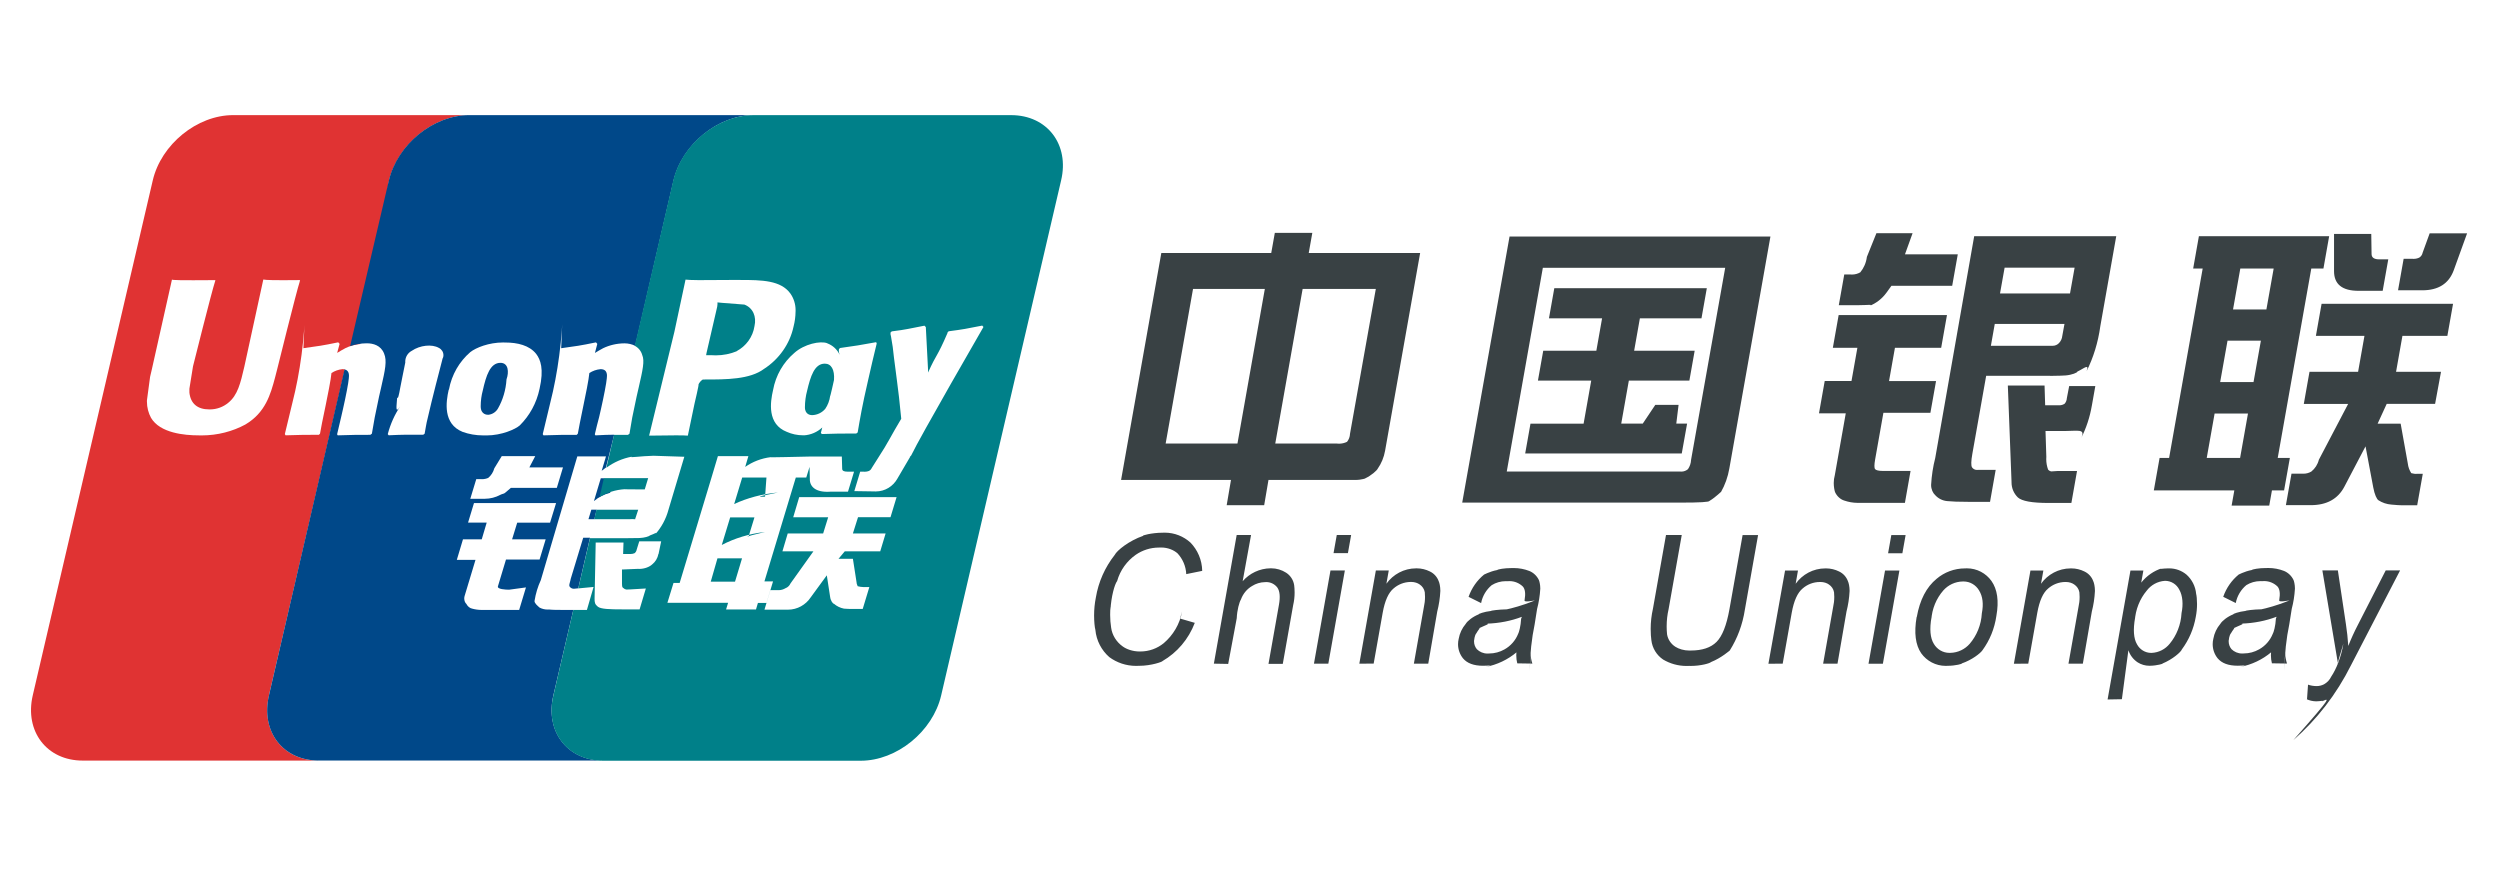 <?xml version="1.0" standalone="no"?><!DOCTYPE svg PUBLIC "-//W3C//DTD SVG 1.1//EN" "http://www.w3.org/Graphics/SVG/1.1/DTD/svg11.dtd"><svg t="1645725798304" class="icon" viewBox="0 0 2900 1024" version="1.1" xmlns="http://www.w3.org/2000/svg" p-id="2567" xmlns:xlink="http://www.w3.org/1999/xlink" width="566.406" height="200"><defs><style type="text/css"></style></defs><path d="M311.979 806.541l88.037-378.067c-0.761-0.19-1.632-0.304-2.528-0.304-0.004 0-0.007 0-0.007 0-4.837 0.468-9.229 2.077-12.993 4.551-0.438 6.585-4.735 27.757-6.731 37.495-4.346 20.372-4.643 22.72-6.542 32.807l-1.298 1.347c-15.479 0-20.823 0-38.65 0.598l-0.849-1.45q4.494-18.226 8.789-36.453c8.844-34.613 14.301-74.529 15.085-115.594l-2.349 52.423c17.378-2.4 21.571-2.896 40.401-6.793l1.598 1.798-2.847 10.486c3.197-1.897 6.193-3.844 9.488-5.492 5.089-2.509 11.014-4.235 17.269-4.837l33.418-189.665c9.988-41.846 51.536-75.854 93.231-75.854h-274.1c-41.798 0-83.541 34.006-93.231 75.854l-139.172 597.186c-9.687 41.747 16.231 75.702 57.926 75.702h273.952c-41.798 0-67.664-33.956-57.825-75.702zM284.614 492.444c-14.685 7.958-32.15 12.636-50.707 12.636-1.187 0-2.367-0.019-3.543-0.057-16.158 0.003-44.771-2.591-55.159-20.319-3.002-5.474-4.766-11.994-4.766-18.926 0-0.471 0.005-0.948 0.023-1.417l3.645-27.199 1.947-8.339 22.021-98.225s1.148-5.393 1.397-6.293c0.449 0.649 7.991 0.997 50.387 0.649l-0.298 1.249c-3.894 11.535-25.667 98.723-25.667 98.723l-4.193 26.017v4.393c1.347 12.835 9.387 19.575 22.972 19.575 0.231 0.004 0.494 0.006 0.762 0.006 8.121 0 15.568-2.889 21.366-7.693 10.93-8.843 14.177-22.676 18.67-42.051 0 0 20.772-95.729 21.97-100.919 2.896 0.649 11.934 0.997 42.645 0.649-0.226 0.523-0.368 1.127-0.386 1.765-3.807 11.317-26.228 101.903-26.228 101.903l-2.497 9.735c-5.093 18.975-11.035 40.401-34.356 54.13z" fill="#E03333" p-id="2568"></path><path d="M641.91 806.541l23.12-99.025h-9.986c-8.139 0-14.132 0-18.226-0.499-0.492 0.042-1.063 0.066-1.644 0.066-3.34 0-6.485-0.816-9.251-2.268-2.288-2.046-5.937-4.944-5.883-7.638 1.406-8.843 3.87-16.789 7.295-24.197l42.346-143.538h33.258l-4.993 16.727s2.148-1.697 4.993-3.844l9.488-38.052c-5.941 0-11.934 0.251-21.772 0.75l-0.649-1.249c1.499-6.642 3.197-13.282 4.993-19.974l2.097-9.141c3.247-14.234 6.442-30.812 6.793-35.805 0.298-3.047 1.347-10.635-7.29-10.635-4.827 0.461-9.2 2.060-12.957 4.528-0.477 6.606-4.771 27.78-6.867 37.516-4.293 20.372-4.544 22.72-6.491 32.807l-1.298 1.347c-15.479 0-20.772 0-38.601 0.598l-0.8-1.45q4.445-18.226 8.737-36.453c8.704-34.213 14.069-73.673 14.825-114.255l-2.191 51.086c17.378-2.4 21.625-2.896 40.401-6.793l1.499 1.798-2.747 10.486q4.643-2.896 9.488-5.492c7.283-3.526 15.833-5.604 24.862-5.653-0.562 0.002-0.291-0.001-0.021-0.001 4.444 0 8.643 1.037 12.374 2.879l44.478-191.778c9.986-41.846 51.485-75.854 93.33-75.854h-330.326c-41.695 0-83.39 34.006-93.231 75.854l-44.942 192.155c5.771-2.069 12.429-3.277 19.364-3.308 7.305 0.007 16.289 2.307 20.036 11.846 3.597 8.487 1.249 18.975-3.447 39.598l-2.4 10.486c-4.993 22.921-5.594 27.167-8.289 42.895l-1.798 1.347c-14.98 0-20.275 0-37.851 0.598l-0.7-1.249c1.549-6.642 3.197-13.282 4.694-19.974l2.097-9.189c3.245-14.234 6.491-30.812 6.793-35.805 0.251-2.747 1.099-8.94-4.993-10.336l-87.639 378.114c-9.789 41.747 15.929 75.702 57.874 75.702h329.93c-41.747 0-67.714-33.956-57.877-75.753zM653.044 542.231l-7.14 23.718h-53.333l-5.792 4.993c-2.497 2.4-3.346 1.397-6.59 3.145-5.195 2.809-11.371 4.471-17.925 4.499l-16.727-0.002 6.939-22.82h4.993c0.511 0.051 1.105 0.080 1.705 0.080 2.542 0 4.956-0.526 7.153-1.475 3.348-2.799 5.884-6.656 7.044-11.074l8.619-14.148h38.854l-6.793 13.035h39.049zM513.224 416.639c-1.499 5.594-6.293 24.272-7.741 29.963-1.65 6.793-3.396 13.483-4.993 19.974-3.346 14.279-4.694 19.575-5.546 23.421s-0.949 5.594-2.348 13.035l-0.8 0.649-0.849 0.598h-20.524c-5.546 0-11.185 0.298-19.575 0.649l-0.499-0.649-0.55-0.7c3.21-12.129 8.091-22.761 14.471-32.307-6.33 9.711-4.084-0.256-3.543-10.673 0.608 4.079 2.306-3.513 3.403-10.103s4.993-24.272 5.993-29.963c-0.022-0.307-0.039-0.663-0.039-1.026 0-5.447 3.057-10.177 7.553-12.567 9.517-6.527 23.498-8.027 31.536-3.333 3.102 1.549 5.2 4.699 5.2 8.339 0 1.748-0.484 3.391-1.328 4.784zM520.761 451.997c3.207-17.556 12.154-32.622 24.784-43.54 6.642-5.237 21.612-11.184 37.974-11.184 0.848 0 1.692 0.007 2.531 0.048 14.258-0.002 28.042 3.244 35.932 13.23 4.993 6.59 9.189 17.378 3.894 40.5-3.518 16.724-11.628 31.173-22.933 42.411-5.046 4.431-21.006 11.635-38.65 11.635-0.979 0-1.952-0.021-2.921-0.066-0.256 0.019-0.722 0.019-1.184 0.019-8.259 0-16.179-1.433-23.534-4.061-23.132-9.337-19.338-34.851-16.141-48.986zM602.21 707.521h-43.895c-3.744-0.054-7.341-0.588-10.763-1.547-2.455-0.451-5.095-2.527-6.505-5.327-1.454-1.263-2.528-3.716-2.528-6.427 0-1.085 0.172-2.128 0.492-3.107l12.564-41.675h-21.671l7.14-23.82h21.772l5.742-19.374h-21.625l6.892-22.72h95.229l-6.992 22.771h-38.103l-5.941 19.326h38.953l-7.089 23.47h-38.953l-9.34 31.009c-1.148 3.495 9.239 3.945 12.986 3.945l19.527-2.646-7.841 25.966z" fill="#004889" p-id="2569"></path><path d="M696.888 554.866l-7.939 26.416c5.405-4.574 11.943-7.988 19.122-9.772l-7.638-16.695h-3.648zM566.355 481.161c4.976-0.485 9.174-3.417 11.417-7.561 5.433-9.522 9.044-21.178 9.794-33.607 2.956-8.217 2.356-19.107-7.029-19.107-11.885 0-16.63 14.63-20.524 32.16-1.511 5.469-2.388 11.754-2.409 18.235 0.007 9.877 7.504 9.877 8.753 9.877zM661.933 672.165c-1.397 4.993-2.047 7.089-1.148 8.339 1.104 1.492 2.854 2.45 4.832 2.45 0.057 0 0.115-0.001 0.17-0.001l4.987-0.499 13.632-58.676h-7.889l-14.683 48.337zM685.952 591.22l-3.346 11.035h6.892l2.545-11.035z" fill="#004889" p-id="2570"></path><path d="M942.125 481.558c6.082-0.193 11.481-2.977 15.148-7.283 2.905-4.193 5.012-9.471 5.746-15.178-0.219 1.586 1.081-3.41 2.279-8.753 0.8-3.546 1.499-6.642 2.148-9.589 0.849-11.934-3.145-18.927-10.686-18.927-11.934 0-16.576 14.581-20.572 31.71-1.541 5.681-2.446 12.209-2.479 18.944 0.031 9.073 7.423 9.073 8.421 9.073zM736.788 602.103l3.546-10.835h-48.439l-2.545 11.035h40.299c1.078-0.115 2.329-0.181 3.597-0.181s2.519 0.066 3.75 0.193z" fill="#008089" p-id="2571"></path><path d="M1172.98 133.553h-298.72c-41.846 0-83.541 34.006-93.33 75.854l-44.642 191.708c4.279 2.237 7.444 6.103 8.705 10.753 2.925 6.773 0.579 17.259-4.163 37.885l-2.4 10.486c-4.993 22.921-5.694 27.167-8.24 42.895l-1.849 1.347h-16.079l-8.887 38.154c8.463-6.337 18.625-10.894 29.678-12.909-4.416 1.636 10.029-0.682 24.954-1.044l35.798 1.171-18.276 61.074c-3.025 11.385-8.506 21.232-15.869 29.343 3.993-4.368-0.429-0.881-5.657 0.803-1.055 1.151-6.404 2.78-12.112 3.040-0.517-0.029-5.961 0.119-13.55 0.17h-43.945l-13.632 58.276 17.776-1.697-7.741 26.669h-15.782l-23.12 99.222c-9.988 41.747 16.079 75.702 57.874 75.702h298.618c41.846 0 83.594-33.956 93.33-75.702l139.122-597.338c9.988-41.846-16.179-75.854-57.926-75.854zM959.553 398.218c6.538 2.435 11.694 7.274 14.496 13.413-1.363-3.975-1.013-5.373-0.813-6.819l1.347-1.148c18.026-2.547 23.022-3.247 41.798-6.74l0.598 1.549c-3.443 14.182-6.841 28.365-9.986 42.593-6.939 29.963-9.437 44.942-12.086 60.571l-1.65 1.249c-18.077 0-23.321 0-39.948 0.598l-1.099-1.347c0.547-2.097 1.099-4.245 1.65-6.293-5.731 5.344-13.322 8.756-21.701 9.17 1.037-0.096 0.234-0.074-0.579-0.074-6.697 0-13.063-1.417-18.813-3.97-23.025-8.972-19.28-34.439-16.035-48.37 3.142-17.419 12.038-32.359 24.613-43.131 11.491-10.399 30.315-14.443 38.355-11.297zM753.117 504.78l29.163-119.847 11.535-53.98 1.397-6.593c5.344 0.649 18.377 0.8 50.835 0.399h12.485c25.417 0 47.342 0.399 58.425 15.882 3.71 5.359 5.929 11.999 5.929 19.154 0 0.55-0.019 1.1-0.039 1.65-0.062 5.947-0.858 11.76-2.306 17.305-4.281 20.218-16.935 37.979-34.245 49.146-16.379 12.323-44.096 12.323-68.51 12.323h-2.547c-2.246 1.434-3.999 3.461-5.057 5.865 1.162-1.671-4.481 21.899-4.481 21.899s-6.642 32.007-7.792 37.354c-4.993-0.449-16.48-0.449-44.942 0zM763.754 642.599c-0.91 4.933-3.526 9.141-7.196 12.076-3.021 2.844-8.743 5.259-15.034 5.259-0.576 0-1.148-0.020-1.716-0.061l-18.297 0.753v16.627c0 4.743 0.997 4.245 1.747 4.993 0.87 0.855 2.006 1.445 3.274 1.635l5.017-0.187 17.628-1.047-7.242 24.218h-20.275c-14.182 0-24.669-0.298-28.163-3.099s-3.844-4.993-3.794-9.488l1.298-64.916h32.258l-0.449 13.234h7.792c0.292 0.027 0.636 0.045 0.979 0.045 1.654 0 3.225-0.368 4.635-1.021 1.199-1.011 2.080-2.478 2.358-4.148l2.967-9.557h25.417l-3.047 14.683zM876.907 706.971h-34.657l2.348-7.741h-70.411l7.089-23.022h7.14l36.953-122.346 7.392-24.718h35.355l-3.694 12.485c8.485-5.959 18.718-10.018 29.791-11.338-4.125 0.506 32.329-0.447 44.562-0.693h37.753l0.399 14.082c0 2.348 1.798 3.447 6.142 3.447h7.641l-7.043 23.221h-20.322c-17.628 1.298-24.319-6.293-23.921-14.98l-0.349-13.783-3.794 12.333h-12.135l-36.405 120.497h9.986l-7.539 24.966h-9.986l-2.297 7.741zM1033.161 599.959h-37.851l-5.941 18.827h37.951l-6.242 20.723h-41.098l-7.29 8.687h16.679l4.045 26.065c0.081 2.086 0.614 4.031 1.5 5.765 2.002 0.492 4.564 1.019 7.246 1.019 0.454 0 0.906-0.007 1.351-0.045l4.933 0.002-7.69 25.366h-12.835c-1.996 0-4.993 0-8.94-0.349-4.471-0.887-8.382-2.854-11.584-5.628-1.255-0.033-3.838-3.531-4.398-7.673l-3.892-25.348-18.677 25.567c-5.753 8.663-15.469 14.297-26.503 14.297-0.339 0-0.678-0.003-1.013-0.019l-26.117 0.001 6.793-22.621h9.986c2.822-0.098 5.43-0.934 7.663-2.317 2.403-0.835 4.587-2.899 5.775-5.515l26.56-37.211h-35.955l6.142-20.723h41.098l5.842-18.827h-40.548l6.943-23.321h112.958l-7.089 23.371zM1056.977 528.299l-1.598 1.798h0.304l-14.63 24.966c-4.949 9.012-14.377 15.022-25.21 15.022-0.546 0-1.091-0.019-1.632-0.045l-23.196-0.347 6.793-22.522h4.494c0.288 0.022 0.626 0.037 0.966 0.037 1.628 0 3.185-0.307 4.615-0.867 1.453-0.682 2.65-1.908 3.309-3.421l7.741-12.227c11.535-17.579 14.479-24.966 26.517-44.942-2.097-22.371-3.145-29.613-4.993-44.294-0.997-8.737-2.4-17.727-3.443-26.565-1.541-16.854-4.533-32.308-8.906-47.171l4.957 19.904v-1.996l1.45-1.249c17.927-2.246 18.427-2.896 37.851-6.593l1.598 1.598 2.597 49.937v2.847c10.389-23.070 9.988-16.727 22.621-46.042v0.251c-0.005-0.127-0.019-0.274-0.019-0.423s0.003-0.295 0.019-0.447l1.298-1.228c17.028-2.246 20.423-2.896 38.899-6.593l1.45 1.598s-73.855 127.888-83.843 149.010z" fill="#008089" p-id="2572"></path><path d="M747.921 567.699l3.945-13.035h-51.335l-4.993 21.872c8.434-5.143 18.508-8.438 29.296-9.079-2.879 0.24 23.088 0.24 23.088 0.24zM854.439 407.354c11.063-5.875 18.908-16.548 20.786-29.171 2.484-10.828-1.659-20.964-11.695-24.86l-26.268-2.047-4.993-0.499v2.197l-0.298 2.747-12.386 53.633-0.499 2.695h6.74c1.343 0.102 2.908 0.157 4.485 0.157 8.698 0 16.989-1.726 24.557-4.859zM824.475 674.711h28.163l8.139-27.066h-28.514zM860.979 553.868l-9.34 30.812c15.004-6.977 32.433-11.746 50.768-13.36-28.657 5.71-21.885 4.899-14.934 4.835l1.617-22.236h-28.114zM837.26 632.167c14.75-7.727 31.956-13.092 50.177-15.076-27.905 6.539-19.168 5.492-19.168 5.492l6.892-22.421h-28.163z" fill="#008089" p-id="2573"></path><path d="M1347.105 293.45h127.54l4.145-23.321h43.495l-4.145 23.321h129.233l-40.65 229.306c-1.383 7.867-4.347 14.86-8.57 20.909-0.918 2.032-7.187 7.845-14.742 11.364 1.983-0.458-4.121 1.706-10.73 1.706-0.427 0-0.853-0.006-1.278-0.025l-99.963 0.001-4.993 29.313h-43.495l4.993-29.313h-127.487l46.693-263.362zM1352.104 514.519h83.344l31.757-179.321h-83.292l-31.757 179.321zM1478.941 514.519h71.708c0.78 0.102 1.677 0.159 2.59 0.159 3.344 0 6.509-0.775 9.319-2.162 2.011-2.484 3.343-5.766 3.447-9.354l29.935-167.967h-84.892l-31.757 179.321zM1790.141 406.857h61.621l6.642-37.554h-61.621l6.193-34.955h176.924l-6.193 34.955h-71.457l-6.642 37.554h70.21l-6.142 34.606h-70.212l-8.839 49.935h24.966l14.531-21.722h27.017l-2.646 21.722h12.532l-6.193 34.657h-181.618l6.142-34.606h61.621l8.839-49.935h-61.82l6.142-34.606zM1750.794 274.371h302.916l-47.639 268.855c-1.751 10.227-5.095 19.375-9.797 27.655 0.822-1.397-5.477 5.535-13.297 10.189q-0.526 1.953-32.883 1.953h-253.923l54.926-308.755zM1747.796 546.977h201.093c0.434 0.057 0.94 0.090 1.453 0.090 2.941 0 5.632-1.075 7.703-2.851 2.117-3.049 3.455-6.812 3.613-10.878l39.566-222.661h-211.53l-41.846 236.247zM2132.853 365.456h125.641l-6.74 38.003h-53.633l-6.841 38.551h54.53l-6.542 36.852h-54.53l-9.589 54.13c-1.099 6.142-1.099 9.988 0 11.237s4.045 2.047 8.887 2.047h32.209l-6.542 37.053h-54.931c-5.399-0.074-10.559-1.008-15.38-2.666-4.455-1.309-8.665-5.083-10.8-9.965-0.681-2.14-1.456-6.176-1.456-10.391 0-3.125 0.426-6.149 1.223-9.023l12.726-71.823h-31.061l6.642-37.501h31.061l6.841-38.551h-28.464l6.74-38.003zM2209.858 294.997h61.17l-6.491 36.502h-70.462l-5.842 8.090c-5.013 6.877-11.801 12.191-19.697 15.298 5.165-2.167-2.178-0.867-12.964-0.867h-22.573l6.342-35.654h6.793c0.627 0.074 1.362 0.112 2.096 0.112 3.546 0 6.871-0.95 9.733-2.609 4-4.899 6.773-11.079 7.604-17.858l11.082-27.531h41.947l-8.74 24.267zM2290.055 273.973h164.79l-18.476 104.416c-2.635 19.088-8.065 36.358-15.91 52.224 3.397-9.38-2.955-3.189-10.741 0.432 0.269 1.125-6.37 3.916-13.632 4.468-2.422 0.16-8.931 0.478-15.514 0.478-1.114 0-2.229-0.006-3.34-0.025l-73.286 0.001-16.031 90.486c-1.499 8.39-1.598 13.582-0.399 15.633 1.245 1.842 3.327 3.040 5.686 3.040 0.267 0 0.527-0.007 0.787-0.042l20.991 0.002-6.542 37.053h-25.616c-10.737 0-18.774-0.298-24.017-0.849-5.554-0.484-10.434-3.037-13.933-6.875-2.725-2.474-4.794-6.889-4.794-11.781 0-0.023 0-0.050 0-0.075 0.618-10.995 2.236-21.298 4.777-31.231l45.207-257.397zM2394.92 375.795h-80.995l-4.494 25.317h71.163c0.164 0.006 0.357 0.007 0.55 0.007 2.873 0 5.462-1.213 7.285-3.156 2.126-2.207 3.529-5.113 3.824-8.334l2.524-13.741zM2320.362 340.439h80.846l5.344-29.963h-81.196l-5.344 29.963zM2430.573 447.851l-3.945 22.222c-2.386 13.937-6.571 26.416-12.368 37.946 5.076-11.030-3.811-8.035-19.392-8.035h-22.071l0.949 29.963c-0.062 0.783-0.097 1.7-0.097 2.624 0 4.25 0.75 8.327 2.122 12.102 0.799 1.019 2.141 1.906 3.696 2.169l7.162-0.467h22.72l-6.542 37.053h-26.669q-28.365 0-35.403-6.387c-4.533-4.409-7.348-10.562-7.348-17.375 0-0.194 0.001-0.393 0.004-0.581l-4.294-111.882h42.598l0.7 22.869h15.28c0.369 0.045 0.795 0.066 1.225 0.066 2.257 0 4.356-0.679 6.105-1.841 1.469-1.7 2.428-3.937 2.548-6.395l2.7-14.051zM2681.105 311.473l-38.949 219.719h14.082l-6.692 37.651h-14.082l-3.145 17.679h-43.644l3.145-17.679h-93.381l6.692-37.651h11.035l38.949-219.719h-11.035l6.642-37.501h151.107l-6.642 37.501zM2598.759 311.473l-8.441 47.538h38.701l8.441-47.538zM2559.814 531.196h38.701l9.141-51.485h-38.701l-9.141 51.485zM2575.39 443.207h38.701l8.538-48.038h-38.701l-8.538 48.038zM2707.371 271.376h43.295l0.349 23.221c0 4.198 2.997 6.242 8.839 6.242h10.538l-6.491 36.502h-28.013q-28.365 0-28.414-22.72v-43.295zM2723.899 468.525h-51.485l6.593-37.203h56.378l7.392-41.747h-56.33l6.593-37.203h152.506l-6.593 37.203h-52.134l-7.392 41.747h52.134l-6.841 37.154h-56.131l-10.538 22.972h26.717l8.289 46.142c0.467 4.193 1.879 7.984 4.021 11.253 0.566-0.119 2.766 0.867 5.199 0.867 0.43 0 0.853-0.031 1.266-0.091l6.895 0.004-6.491 36.502h-17.628c-2.747 0-6.841-0.298-12.286-0.8-5.558-0.422-10.628-2.197-14.98-4.994-1.996-1.245-4.547-6.59-6.094-15.029l-8.94-47.538-24.57 46.841q-11.285 21.373-38.949 21.373h-28.861l6.491-36.502h13.282c0.203 0.005 0.439 0.007 0.679 0.007 3.322 0 6.432-0.914 9.090-2.505 4.221-3.417 7.351-8.189 8.698-13.658l34.117-65.044zM2861.824 270.677l-15.531 42.945q-8.538 23.12-36.405 23.12h-28.163l6.491-36.502h10.686c0.298 0.021 0.645 0.033 0.997 0.033 2.323 0 4.521-0.527 6.481-1.469 1.965-1.228 3.43-3.291 3.886-5.708l8.158-22.467zM1368.83 717.507l17.129 4.993c-7.276 19.070-20.532 34.486-37.444 44.32 0.234 0.731-12.851 5.52-27.055 5.52-0.199 0-0.399-0.001-0.598-0.002-0.887 0.058-1.959 0.090-3.037 0.090-11.616 0-22.347-3.779-31.034-10.178-8.953-7.834-15.011-19.058-16.164-31.695-0.782-2.673-1.475-9.574-1.475-16.64 0-7.067 0.693-13.967 2.017-20.645 3.042-18.429 10.73-35.329 21.809-49.442 2.706-5.351 16.615-16.55 33.092-22.265-2.006-0.288 9.906-3.62 22.604-3.626 0.662-0.042 1.516-0.069 2.378-0.069 11.484 0 21.957 4.35 29.854 11.484 8.249 8.489 13.435 20.071 13.668 32.859l-18.499 3.761c-0.467-9.362-4.244-17.764-10.173-24.129-4.459-3.891-11.31-6.735-18.829-6.735-0.618 0-1.231 0.019-1.84 0.057-0.171-0.006-0.471-0.007-0.771-0.007-9.994 0-19.268 3.085-26.919 8.35-10.375 7.286-18.143 17.999-21.66 30.489-3.002 3.889-6.934 18.293-7.739 33.53 0.336-7.607-0.354-1.026-0.354 5.717 0 5.013 0.381 9.937 1.122 14.742 1.147 8.699 6.094 16.587 13.181 21.682 4.527 3.399 11.905 6.049 19.9 6.049 0.217 0 0.427-0.001 0.642-0.004 0.023 0 0.092 0.001 0.161 0.001 10.272 0 19.701-3.599 27.102-9.601 10.894-9.251 18.618-22.105 21.313-36.723zM1408.082 769.842l26.467-149.26h16.677l-9.74 53.633c7.957-9.095 19.536-14.849 32.468-14.987-0.105-0.001 0.19-0.004 0.484-0.004 6.412 0 12.389 1.863 17.418 5.083 4.947 3.161 8.492 8.409 9.394 14.516 0.221 1.511 0.512 4.989 0.512 8.535 0 5.025-0.581 9.917-1.68 14.605l-12.048 68.131h-16.579l12.135-68.562q2.446-13.733-1.849-19.974c-2.956-3.879-7.58-6.358-12.78-6.358-0.511 0-1.013 0.022-1.513 0.070-5.477 0.084-10.625 1.71-14.985 4.462-5.834 3.366-10.546 8.941-12.955 15.62-1.972 3.277-4.462 12.257-4.879 21.775l-9.916 53.015zM1546.905 641.654l3.747-21.073h16.677l-3.747 21.073zM1524.181 769.842l19.177-108.113h16.677l-19.177 108.113zM1576.817 769.842l19.177-108.113h14.98l-2.747 15.381c7.77-10.831 20.314-17.807 34.491-17.827 0.172-0.003 0.419-0.005 0.662-0.005 5.474 0 10.647 1.294 15.227 3.59 4.726 2.209 8.485 6.311 10.284 11.342 0.857 1.697 1.908 6.251 1.908 11.049 0 0.102 0 0.205-0.001 0.307-0.433 8.362-1.654 16.231-3.598 23.808l-10.435 60.465h-16.677l11.636-65.815c0.821-3.509 1.294-7.538 1.294-11.674 0-1.798-0.090-3.574-0.262-5.326-0.614-3.709-2.85-7.021-5.981-9.077-2.221-1.639-5.826-2.898-9.727-2.898-0.231 0-0.459 0.003-0.687 0.007-7.587 0.070-14.527 2.916-19.843 7.572-5.891 4.862-10.086 14.205-12.583 28.084l-10.486 59.075zM1759.382 756.51c-10.177 8.571-22.704 14.676-36.478 17.23 10.882-2.754 4.357-1.453-2.459-1.453-0.021 0-0.045 0-0.066 0-10.833 0-18.574-2.896-23.367-8.687-3.531-4.434-5.671-10.116-5.671-16.3 0-2.099 0.246-4.145 0.711-6.102 1.142-6.61 4.030-12.579 8.161-17.459 1.949-3.343 8.027-8.306 15.18-11.142-0.97-0.324 6.316-3.044 14.161-3.881-0.205-0.454 8.93-1.713 18.331-1.882 4.621-0.907 19.103-4.66 32.622-10.269-12.436 2.162-12.137 0.562-11.988-0.335 1.298-7.492 0.7-12.733-1.949-15.782-4.012-3.936-9.517-6.358-15.582-6.358-0.804 0-1.606 0.042-2.389 0.127-0.479-0.048-1.153-0.069-1.831-0.069-6.007 0-11.618 1.694-16.382 4.635-6.202 5.167-10.679 12.465-12.282 20.783l-14.548-7.229c3.663-10.45 9.906-19.222 17.986-25.84-1.504 0.866 6.372-3.63 15.251-5.255 0.627-0.857 8.257-2.27 16.214-2.27 0.274 0 0.547 0.001 0.823 0.003 0.598-0.029 1.347-0.045 2.103-0.045 6.41 0 12.54 1.207 18.17 3.41 4.731 1.931 8.74 5.729 11.011 10.508 0.525 1.091 1.634 5.28 1.634 9.727 0 0.115 0 0.226-0.001 0.339-0.49 8.27-1.747 16.022-3.716 23.483l-2.823 17.798c-3.411 16.092-5.473 34.663-5.684 53.678 1.036-21.076 1.031-20.736 1.031-20.393 0 4.291 0.7 8.425 1.987 12.282l-17.507-0.273c-0.734-2.804-1.157-6.028-1.157-9.346 0-1.405 0.075-2.789 0.222-4.155zM1765.226 715.559c-12.063 4.601-26.010 7.452-40.562 7.872 4.444 0.019-2.515 2.147-8.887 5.281 1.965-0.812-1.259 2.197-3.245 5.961-0.706 0.393-2.218 4.058-2.525 8.060 0.007-0.948-0.123 0.157-0.123 1.294 0 3.443 1.234 6.604 3.281 9.055 3.139 3.108 7.487 5.042 12.286 5.042 0.558 0 1.105-0.023 1.65-0.075-0.002 0.004 0.075 0.004 0.154 0.004 6.524 0 12.644-1.725 17.934-4.74 7.131-3.979 12.755-10.327 15.818-17.978 0.887-1.299 3.142-9.193 3.492-17.579l0.788-2.002zM2021.397 620.683h17.978l-15.28 86.239c-2.695 17.744-8.773 33.649-17.579 47.673 0.33-0.327-9.662 8.624-21.757 13.405-1.091 1.385-11.81 4.475-23.251 4.475-0.732 0-1.458-0.007-2.188-0.039-0.783 0.054-1.824 0.086-2.871 0.086-9.947 0-19.261-2.718-27.235-7.458-7.383-4.967-12.609-13.152-13.646-22.599-0.4-2.606-0.775-7.701-0.775-12.887 0-8.044 0.905-15.882 2.615-23.406l15.148-85.537h18.276l-15.28 86.138c-1.414 5.968-2.222 12.822-2.222 19.868 0 3.078 0.157 6.119 0.458 9.12 0.925 5.94 4.549 11.261 9.633 14.474 3.94 2.531 9.897 4.409 16.285 4.409 0.532 0 1.062-0.007 1.589-0.039q19.901 0.002 29.887-9.984t14.98-37.951l15.28-86.141zM2051.358 769.94l19.326-108.163h14.98l-2.695 15.381c7.761-10.834 20.306-17.812 34.481-17.827 0.182-0.003 0.427-0.005 0.669-0.005 5.474 0 10.647 1.294 15.227 3.59 4.726 2.209 8.483 6.311 10.278 11.342 0.857 1.695 1.908 6.244 1.908 11.038 0 0.105 0 0.212-0.001 0.315-0.433 8.361-1.654 16.231-3.598 23.812l-10.435 60.465h-16.677l11.636-65.815c0.821-3.509 1.294-7.538 1.294-11.674 0-1.798-0.090-3.574-0.262-5.326-0.605-3.706-2.837-7.017-5.97-9.068-2.225-1.65-5.826-2.908-9.723-2.908-0.236 0-0.468 0.003-0.704 0.007-7.626 0.001-14.622 2.82-19.983 7.475-6.002 4.956-10.194 14.295-12.692 28.177l-10.486 59.073zM2190.181 641.756l3.747-21.073h16.579l-3.747 21.073zM2167.462 769.94l19.177-108.113h16.677l-19.177 108.113zM2223.438 715.86q5.287-29.963 23.070-44.493c8.847-7.485 20.388-12.035 32.991-12.035 0.022 0 0.045 0 0.070 0 0.618-0.039 1.344-0.062 2.076-0.062 11.707 0 22.067 5.754 28.413 14.588q10.358 14.685 5.765 40.452c-2.151 15.060-7.802 28.5-16.096 39.887-2.25 3.502-12.327 11.437-24.215 15.44 1.634 0.246-7.013 2.692-16.231 2.7-0.588 0.050-1.412 0.079-2.237 0.079-11.691 0-22.044-5.741-28.391-14.558q-10.059-14.636-5.364-42.049zM2240.566 715.86q-3.694 20.823 2.747 31.11c3.69 6.237 10.377 10.358 18.028 10.358 0.314 0 0.627-0.004 0.94-0.020 9.009-0.164 17.084-4.212 22.615-10.542 8.050-9.431 13.282-21.761 14.029-35.281q3.21-16.195-3.232-26.63c-3.677-6.231-10.355-10.353-18-10.353-0.273 0-0.545 0.003-0.816 0.007-9.006 0.142-17.084 4.141-22.653 10.421-7.997 9.185-13.19 21.234-13.924 34.479zM2336.098 769.94l19.225-108.163h14.98l-2.747 15.381c7.77-10.831 20.314-17.807 34.491-17.827 0.172-0.003 0.419-0.005 0.662-0.005 5.474 0 10.647 1.294 15.227 3.59 4.726 2.209 8.485 6.311 10.278 11.342 0.857 1.695 1.908 6.244 1.908 11.038 0 0.105 0 0.212-0.001 0.315-0.433 8.361-1.654 16.231-3.598 23.812l-10.435 60.465h-16.677l11.636-65.815c0.821-3.51 1.294-7.539 1.294-11.683 0-1.795-0.090-3.569-0.26-5.321-0.614-3.709-2.85-7.021-5.981-9.077-2.218-1.639-5.818-2.899-9.711-2.899-0.236 0-0.468 0.003-0.704 0.007-7.585 0.070-14.525 2.916-19.843 7.572-5.891 4.862-10.086 14.201-12.583 28.084l-10.486 59.075zM2444.802 811.389l26.517-149.557h14.98l-2.497 14.031c6.24-7.839 14.624-13.722 24.267-16.784-5.154 1.789 0.539 0.252 6.586 0.252 0.212 0 0.427 0.001 0.639 0.004 0.279-0.007 0.645-0.019 1.017-0.019 7.593 0 14.558 2.706 19.975 7.202 6.254 5.588 10.443 13.476 11.244 22.341 0.546 1.871 1.036 6.79 1.036 11.825 0 5.035-0.49 9.951-1.421 14.713-2.4 14.066-8.066 26.966-16.192 37.94-0.891 2.875-10.773 11.616-22.661 16.445 2.163-0.17-5.978 2.45-14.724 2.521 0.347-0.001 0.079 0.002-0.19 0.002-5.007 0-9.678-1.436-13.623-3.918-5.045-3.309-8.912-8.276-10.819-14.124l-7.549 56.833zM2476.716 716.509q-3.694 20.874 2.197 30.861c3.179 5.985 9.374 9.994 16.501 9.994 0.115 0 0.231-0.001 0.345-0.002 8.562-0.347 16.124-4.431 21.121-10.662 7.827-9.445 12.978-21.91 13.697-35.547 2.116-9.921 1.366-20.207-2.58-27.1-3.061-6.142-9.297-10.289-16.5-10.289-0.045 0-0.090 0-0.135 0-8.724 0.567-16.333 4.947-21.232 11.473-7.773 9.239-13.014 21.735-13.803 35.425zM2634.765 756.457c-10.177 8.571-22.704 14.676-36.482 17.23 10.882-2.754 4.366-1.453-2.459-1.453-0.021 0-0.042 0-0.066 0-10.833 0-18.574-2.896-23.367-8.687-3.531-4.434-5.671-10.119-5.671-16.3 0-2.099 0.246-4.145 0.711-6.102 1.142-6.61 4.030-12.579 8.17-17.457 1.949-3.34 8.027-8.306 15.18-11.142-0.97-0.324 6.316-3.044 14.161-3.881-0.205-0.454 8.93-1.713 18.331-1.882 4.623-0.907 19.103-4.66 32.622-10.269-12.436 2.158-12.137 0.562-11.988-0.335 1.298-7.492 0.7-12.733-1.947-15.782-4.015-3.936-9.517-6.358-15.582-6.358-0.809 0-1.606 0.042-2.389 0.127-0.479-0.048-1.153-0.069-1.831-0.069-6.007 0-11.618 1.694-16.382 4.635-6.202 5.167-10.679 12.465-12.282 20.783l-14.548-7.229c3.663-10.45 9.906-19.222 17.986-25.84-1.504 0.866 6.372-3.63 15.251-5.255 0.627-0.857 8.257-2.27 16.214-2.27 0.274 0 0.547 0.001 0.823 0.003 0.598-0.029 1.347-0.048 2.103-0.048 6.41 0 12.54 1.207 18.17 3.41 4.731 1.931 8.74 5.729 11.011 10.508 0.525 1.091 1.634 5.28 1.634 9.727 0 0.115 0 0.226-0.001 0.339-0.49 8.27-1.747 16.022-3.716 23.483l-2.823 17.798c-3.411 16.092-5.473 34.663-5.684 53.68 1.036-21.076 1.031-20.736 1.031-20.393 0 4.291 0.7 8.425 1.987 12.282l-17.507-0.273c-0.734-2.804-1.157-6.028-1.157-9.346 0-1.405 0.075-2.789 0.222-4.155zM2640.608 715.508c-12.063 4.601-26.010 7.452-40.562 7.872 4.444 0.019-2.515 2.147-8.89 5.281 1.965-0.812-1.259 2.197-3.247 5.961-0.706 0.393-2.218 4.058-2.525 8.060 0.019-0.948-0.123 0.157-0.123 1.294 0 3.443 1.234 6.604 3.281 9.055 3.139 3.108 7.487 5.042 12.286 5.042 0.558 0 1.105-0.023 1.65-0.079-0.002 0.004 0.075 0.004 0.154 0.004 6.522 0 12.644-1.725 17.934-4.74 7.131-3.979 12.755-10.327 15.82-17.981 0.979-1.355 3.297-9.328 3.669-17.807l0.761-1.871zM2676.112 811.438l1.199-17.228c2.959 1.031 6.368 1.638 9.919 1.658-0.49-0.003-0.262 0-0.037 0 3.135 0 6.095-0.761 8.7-2.109 3.649-2.038 6.598-5.193 8.381-8.996 5.894-8.686 11.565-22.906 14.066-38.194-8.066 26.866-7.319 25.417-6.274 23.421l-18.126-108.31h17.978l9.387 62.622c1.199 7.939 2.148 16.279 2.695 24.966q4.993-12.634 11.237-24.62l32.209-63.020h16.679l-56.876 109.861c-17.149 34.246-39.747 63.234-66.991 87.039 48.254-54.475 40.985-48.218 32.363-44.53 4.391-2.046-0.543-0.462-5.846-0.462-0.079 0-0.157 0-0.235-0.001-3.894-0.086-7.573-0.97-10.898-2.493z" fill="#394144" p-id="2574"></path></svg>